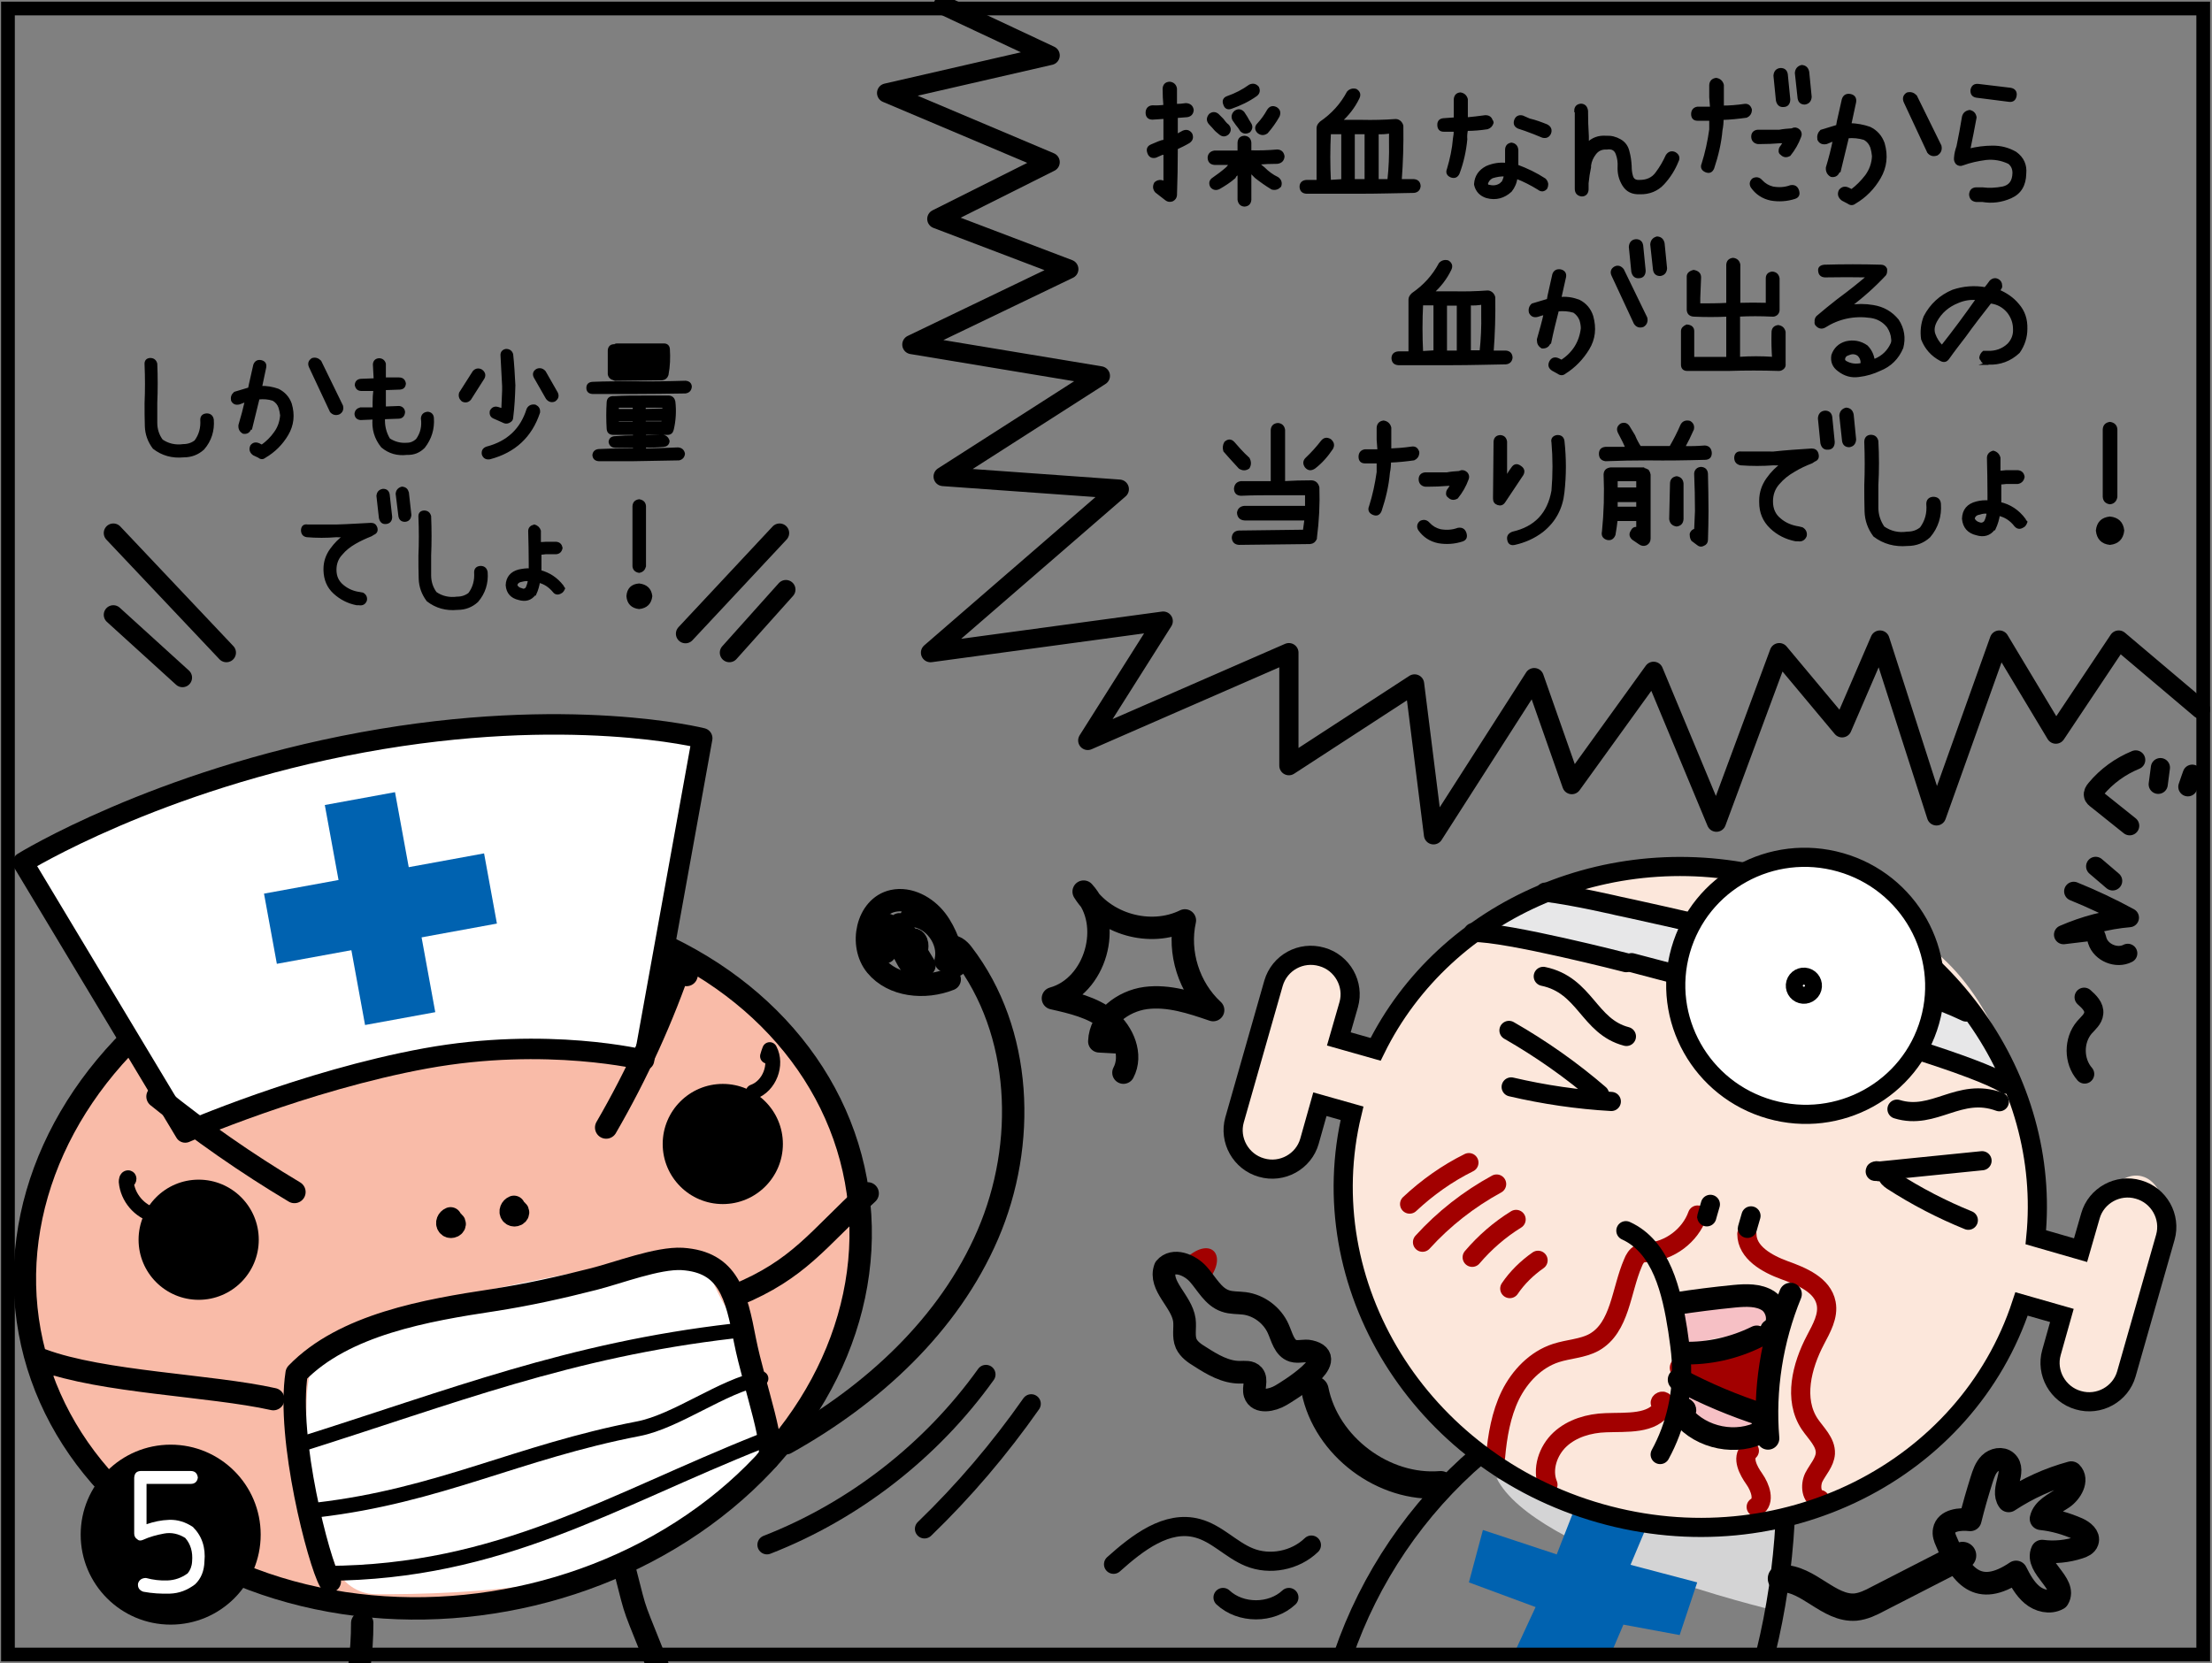 <?xml version="1.0" encoding="utf-8"?>
<!-- Generator: Adobe Illustrator 26.0.2, SVG Export Plug-In . SVG Version: 6.00 Build 0)  -->
<svg version="1.1" xmlns="http://www.w3.org/2000/svg" xmlns:xlink="http://www.w3.org/1999/xlink" x="0px" y="0px"
	 viewBox="0 0 806.1 606.2" style="enable-background:new 0 0 806.1 606.2;" xml:space="preserve">
<rect x="0" y="0" width="806.1" height="606.2" fill="#808080" stroke="none"/>
<style type="text/css">
	.st0{fill:#FCE7DB;}
	.st1{fill:none;stroke:#A20000;stroke-width:6.993;stroke-linecap:round;stroke-linejoin:round;stroke-miterlimit:10;}
	.st2{fill:#A20000;}
	.st3{fill:#D4D4D5;}
	.st4{fill:#0062B0;}
	.st5{fill:#F6C0C5;}
	.st6{stroke:#000000;stroke-width:1.033;stroke-miterlimit:10;}
	.st7{fill:#F9BBA8;}
	.st8{fill:#FFFFFF;}
	.st9{fill:none;stroke:#000000;stroke-width:8.153;stroke-linecap:round;stroke-linejoin:round;stroke-miterlimit:10;}
	.st10{fill:#FFFFFF;stroke:#000000;stroke-width:7.462;stroke-linecap:round;stroke-linejoin:round;stroke-miterlimit:10;}
	.st11{fill:none;stroke:#000000;stroke-width:5.42;stroke-linecap:round;stroke-linejoin:round;stroke-miterlimit:10;}
	.st12{fill:#E7E7E8;}
	.st13{fill:none;stroke:#000000;stroke-width:6.977;stroke-miterlimit:10;}
	.st14{fill:#FFFFFF;stroke:#000000;stroke-width:6.977;stroke-linecap:round;stroke-linejoin:round;stroke-miterlimit:10;}
	.st15{fill:none;stroke:#000000;stroke-width:6.977;stroke-linecap:round;stroke-linejoin:round;stroke-miterlimit:10;}
	.st16{fill:#FFFFFF;stroke:#000000;stroke-width:6.977;stroke-miterlimit:10;}
	.st17{fill:none;stroke:#000000;stroke-width:7;stroke-linecap:round;stroke-linejoin:round;stroke-miterlimit:10;}
	.st18{fill:none;stroke:#000000;stroke-width:9.967;stroke-linecap:round;stroke-linejoin:round;stroke-miterlimit:10;}
	.st19{fill:none;stroke:#000000;stroke-width:8.249;stroke-linecap:round;stroke-linejoin:round;stroke-miterlimit:10;}
	.st20{fill:none;stroke:#000000;stroke-width:5;stroke-miterlimit:10;}
</style>
<g id="コミック下地">
</g>
<g id="レイヤー_4">
</g>
<g id="コミック線">
	<path class="st0" d="M488.3,376.4c0,0,9.8-25.5-5.8-29.9c-15.6-4.4-20,20-21.7,26c-1.7,5.9-11.2,39.2-11.2,39.2s4.8,10.4,11.7,13.6
		s17.1-5.4,22.5-24.4l7.7,4.8c0,0-17.9,113.2,88.6,144.8c106.5,31.6,150.1-57.6,157.9-75.9l15.9,3.3c0,0-11.7,27.5,3.9,32
		c15.6,4.4,15.9-5.8,21.9-22.1s10.3-40.8,10.3-40.8s-0.4-16.8-10.3-18.4c-9.9-1.5-18.6,15.3-22,27.2l-14.9-6.8
		c0,0,0.5-88.5-52.7-111.4c-53.2-22.9-80.6-26.8-93.1-23.9c-12.5,2.9-64.5,21.5-73.7,35.6s-21.8,31.1-21.8,31.1L488.3,376.4z"/>
	<path class="st1" d="M564.1,541.2c-2.3-5.6,0-12.4,4.4-16.5s10.6-5.9,16.7-6.1c7.6-0.3,17,0.7,20.9-5.8c0.4-0.6,0.6-1.4,0.1-1.9
		c-0.5-0.5-1.6,0.4-1,0.7"/>
	<path class="st1" d="M618.6,442.9c-2.7,7.5-10.1,13.1-18.1,13.6c-0.9,0.1-1.9,0.1-2.8,0.5c-1.3,0.6-2.1,2-2.6,3.3
		c-4.4,10.1-4.6,23.6-14.2,29c-4.2,2.3-9.3,2.4-13.9,3.9c-7.4,2.4-13.2,8.5-16.6,15.4c-3.4,7-4.7,14.8-5.4,22.5"/>
	<path class="st1" d="M636.6,449.8c0,6.8,7.4,10.9,13.7,13.2c6.4,2.3,13.9,5.4,15.2,12.1c0.9,4.6-1.7,9.1-3.9,13.3
		c-5,9.5-8.1,21.7-2.1,30.7c2.3,3.4,5.9,6.6,5.7,10.7c-0.2,3.2-2.7,5.8-4.2,8.7c-1.4,2.9-1,7.5,2.2,8.1"/>
	<path class="st1" d="M637.5,528.8c-2.8,2.6-0.4,7.2,1.8,10.3s4,8.2,0.7,10.2"/>
	<path class="st2" d="M440.7,466.2c6.9-9.2,0-16-9.2-6.9L440.7,466.2z"/>
	<path class="st3" d="M649.6,564l-3.4,22.9c0,0-87.1-20.6-100.8-48.1c0,0,51.5,13.7,64.2,16c12.6,2.3,29.8,0,29.8,0
		S653,552.5,649.6,564z"/>
	<polygon class="st4" points="587.8,601.1 591.6,592.2 612.1,596 618.5,576.8 594.2,570.4 599.5,557.8 574.3,548.7 567.3,566.6 
		540.4,557.7 535.3,576.8 559.6,585.8 551.9,602.4 	"/>
	<path class="st5" d="M632.4,522.7c-9.8,3.3-23.8-2.3-21.1-37.8c0,0,0.3-11.5,20.8-12.3c20.4-0.8,12.9,13.5-2,14.6
		c-14.9,1.1-22.9,8-10.3,17.2C632.4,513.5,653,515.8,632.4,522.7z"/>
	<path class="st2" d="M647.3,498.7c0,0-1.1,21.8-22.9,12.6s-20.6-18.3,0-20.6C645,488.3,648.4,488.3,647.3,498.7z"/>
	<g>
		<path class="st6" d="M432.6,42.2c-1.3,0.1-2.6,0.2-3.9,0.3v7c0.8-0.5,1.6-0.9,2.5-1.4c1.2-0.5,2.1-0.2,2.8,0.8
			c0.5,1.2,0.2,2.1-0.8,2.8c-1.5,0.9-3,1.6-4.5,2.3v0.2c0,5.7-0.1,11.4-0.3,17c-0.1,0.8-0.5,1.3-1.2,1.7c-0.8,0.3-1.6,0.2-2.2-0.3
			l-3.6-2.8c-0.8-0.9-0.9-1.9-0.3-3c0.9-0.8,2-0.9,3.1-0.3c0,0.2,0.1,0.3,0.3,0.3V55.6c-0.3,0.3-0.6,0.4-0.9,0.3l-2.5,1.1
			c-1.3,0.3-2.1-0.2-2.5-1.4c-0.4-1.2-0.1-2,1.1-2.5l2.6-1.1c0.7-0.3,1.4-0.5,2.2-0.6v-8.6c-1.5,0.1-3,0.2-4.5,0.3c-1.3,0-2-0.7-2-2
			c0-1.3,0.7-2.1,2-2.2c1.5,0.1,3,0,4.5-0.2c-0.2-2.1-0.3-4.3-0.3-6.4c0.1-1.2,0.7-1.9,2-2c1.2,0.1,2,0.8,2.2,2v6.1
			c1.3,0,2.5-0.1,3.8-0.3c1.3,0.1,2.1,0.7,2.3,2C434.4,41.3,433.8,42,432.6,42.2z M442.3,46.4L441,45c-0.9-1-0.9-2,0-3.1
			c0.9-0.7,1.8-0.7,2.7,0l1.7,1.7c0.6,0.8,1.2,1.6,2,2.2c0.8,0.9,0.8,1.9,0,2.8c-0.9,0.8-1.9,0.8-2.8,0
			C443.8,48,443,47.3,442.3,46.4z M467.6,57c-0.1,1.3-0.8,2-2.1,2.2c-2.4,0-4.8,0.1-7.2,0.3c0.7,0.7,1.5,1.3,2.2,1.9
			c1.5,1.5,3.1,2.7,5,3.6c1,0.7,1.3,1.7,0.9,2.8c-0.8,0.8-1.7,1.1-2.8,0.8c-2-1.2-4-2.6-5.9-4.1c-0.7-0.7-1.5-1.5-2.2-2.2v10.5
			c-0.1,1.2-0.7,1.9-2,2c-1.2-0.1-1.8-0.8-2-2v-9.9c-0.5,0.3-0.9,0.7-1.4,1.1l-0.3,0.6c-1.7,1.5-3.6,2.7-5.5,3.8
			c-1.1,0.6-2.1,0.4-2.8-0.5c-0.6-1.2-0.3-2.1,0.8-2.8c1.6-1.1,3.2-2.3,4.7-3.6c0.2-0.2,0.4-0.4,0.6-0.6c0.3-0.5,0.6-0.9,1.1-1.3
			h-6.1c-1.2-0.1-1.9-0.7-2-2c0-1.2,0.7-2,2-2.2h8.9V52c0.1-1.3,0.7-1.9,2-2c1.2,0.1,1.9,0.8,2,2v3.3c3.4,0.1,6.7,0,10-0.3
			C466.8,55.1,467.4,55.8,467.6,57z M448.8,39.1c-1.2,0.5-2.1,0.2-2.5-1.1c-0.5-1.2-0.1-2.1,1.1-2.5c2.9-1,5.6-2.4,8.1-4.2
			c1.1-0.5,2-0.3,2.8,0.6c0.5,1.1,0.3,2-0.6,2.7C454.9,36.6,451.9,38,448.8,39.1z M453,41.1l1.1,1.7c0.4,0.8,0.9,1.5,1.3,2.2
			c0.7,1,0.6,1.9-0.2,2.8c-1.1,0.6-2,0.5-2.8-0.3c-0.5-0.8-1-1.5-1.6-2.2l-1.2-1.7c-0.5-1-0.3-2,0.6-2.8
			C451.2,40.1,452.1,40.2,453,41.1z M458.6,48.1c-0.9-0.9-0.9-1.9,0-2.8c1.4-1.5,2.6-3.2,3.6-5c0.7-1.1,1.6-1.4,2.8-0.8
			c1.1,0.7,1.3,1.6,0.8,2.8c-1.2,2.1-2.6,4.1-4.2,5.9C460.6,48.9,459.6,48.9,458.6,48.1z"/>
		<path class="st6" d="M515.2,65.8c1.2,0.1,1.9,0.7,2,2c-0.1,1.2-0.8,1.9-2,2c-6.5,0.1-12.9,0.3-19.4,0.3h-19.7
			c-1.3-0.1-1.9-0.7-2-2c0-1.2,0.7-1.9,2-2h4.2V46.7c0-0.6,0.3-1.2,0.8-1.7c0.1-0.1,0.2-0.2,0.3-0.3c4.2-2.9,7.5-6.5,9.9-11
			c0.7-0.8,1.7-1.1,2.8-0.8c1.1,0.7,1.4,1.6,0.8,2.8c-1.6,3.3-3.8,6.1-6.5,8.5h7.8c4.1,0.1,8.3,0,12.4-0.3c0.6,0,1,0.2,1.5,0.6
			c0.4,0.4,0.7,0.9,0.8,1.4c0.1,6.7-0.1,13.3-0.6,19.9H515.2z M484.5,48.4c-0.3,5.9-0.3,11.8,0,17.7c1.6-0.1,3.2-0.2,4.8-0.3V48.4
			H484.5z M495.8,65.8h2V48.4h-1.5h-3.1v17.4H495.8z M506.7,52.1v-4c-1.6,0.3-3.2,0.4-4.8,0.3v17.4h4.2
			C506.6,61.3,506.8,56.7,506.7,52.1z"/>
		<path class="st6" d="M542,46.6c-2.6,0.4-5.1,0.6-7.6,0.6v0.3c-0.2,1.1-0.3,2.2-0.2,3.3c-0.4,4.2-1.3,8.3-2.8,12.3
			c-0.5,1.1-1.3,1.5-2.5,1.1c-1.2-0.5-1.6-1.3-1.1-2.5c1.1-3.7,1.9-7.4,2.2-11.2c0.2-1,0.3-2,0.3-3h-4.2c-1.2,0-1.8-0.7-1.8-2
			c0-1.2,0.6-1.8,1.8-1.9l4.2-0.3v-3v-4.1c0.1-1.2,0.7-1.9,1.9-2c1.2,0.2,1.9,0.9,2.2,2V40v3.3c2.3-0.2,4.6-0.5,6.9-0.8
			c1.2,0,1.9,0.5,2.2,1.6c0.2,0.1,0.3,0.3,0.3,0.6C543.5,45.7,542.9,46.3,542,46.6z M562.9,65.5c0.4,0.4,0.7,0.9,0.8,1.6
			c0,0.5-0.1,1-0.3,1.4c-0.8,0.9-1.7,1-2.7,0.2c-2.6-1.6-5.3-3-8.2-4.1c-0.2,1.9-0.9,3.5-2,4.9c-2.5,2.3-5.4,3.1-8.7,2.2
			c-2.2-0.7-3.6-2.2-4.1-4.4V67c0.2-2.7,1.6-4.7,4.1-6c2.3-1,4.7-1.4,7.2-1.1v-1.4v-1.9v-1.9c0-1.3,0.6-2,1.8-2.2
			c1.3,0.2,1.9,1,2,2.2v1.9v1.9v2C556.3,61.8,559.7,63.4,562.9,65.5z M547.5,66.8c0.6-0.9,0.9-1.9,1.1-3c-1.7-0.1-3.3,0.2-4.9,0.7
			c-1.1,0.6-1.7,1.4-2,2.5c0.1,0.6,0.5,0.9,1.1,0.9c1.6,0.4,3.1,0.1,4.4-0.9C547.2,66.8,547.3,66.7,547.5,66.8z M563.6,45.8
			c1.2,0.6,1.6,1.6,1.1,2.8c-0.5,1-1.3,1.4-2.5,1.1c-2.1-0.9-4.2-1.7-6.4-2.5l-2.4-0.8c-1.1-0.5-1.5-1.3-1.1-2.5
			c0.4-1.1,1.2-1.6,2.5-1.3l2.5,1.1C559.5,44.2,561.6,45,563.6,45.8z"/>
		<path class="st6" d="M574.2,40.4c0-1.3,0.7-2,2-2.1c1.2,0.1,1.8,0.8,2,2.1c0,3.1,0.1,6.2,0.3,9.3v2.8c1.9-1.9,4.1-2.7,6.8-2.5
			c1.8-0.1,3.4,0.3,5,1.2s2.6,2.3,3,4.1c0.5,1.8,0.7,3.5,0.8,5.2c0,1.2,0.1,2.5,0.5,3.8c0.4,1.3,1.3,1.9,2.9,1.8
			c2.7,0,4.8-0.9,6.3-3c1.5-2,2.7-4.1,3.7-6.3c0.7-1.1,1.7-1.4,2.8-0.9c1.2,0.7,1.5,1.7,0.9,2.8c-1.2,3-2.9,5.7-5.1,8.1
			s-5.1,3.6-8.5,3.5c-2.7,0.1-4.6-0.8-5.9-2.9c-1.3-2.1-1.8-4.3-1.7-6.6c0.1-1.6-0.1-3.2-0.7-4.8c-0.6-1.6-1.8-2.3-3.8-2
			c-1.8-0.1-3.2,0.5-4.3,1.9c-1,1.3-1.7,2.8-1.9,4.4v0.6c-0.4,1.9-0.7,3.8-0.9,5.9v2v0.3c-0.1,1.3-0.8,2-2,2c-1.3-0.2-2-0.9-2-2.3
			v-2.2v-7.1V50V40.4z"/>
		<path class="st6" d="M635.6,38.4c1.2-0.2,1.9,0.3,2.3,1.5v0.5c-0.1,0.9-0.6,1.6-1.5,2c-2.9,0.4-5.7,0.7-8.6,0.8h-0.2
			c0,1.4-0.1,2.8-0.4,4.2c-0.4,4.7-1.5,9.3-3,13.8c-0.5,1.2-1.3,1.6-2.5,1.1c-1.2-0.5-1.6-1.4-1.1-2.5c1.3-4.1,2.2-8.3,2.8-12.6
			v-3.7h-4.8c-1.2,0-1.8-0.7-1.8-1.9s0.6-2,1.8-2.2h5.1c-0.1-1.3-0.2-2.6-0.3-4v-4.4c0.1-1.2,0.7-1.9,2-2.1c1.2,0.2,2,0.9,2.3,2.1
			v4.4V39C630.2,39,632.9,38.8,635.6,38.4z M652.6,68c1.3-0.2,2.1,0.3,2.5,1.5c0.4,1.3,0.1,2.1-1.1,2.5c-2.8,0.9-5.7,1.1-8.6,0.6
			c-2.9-0.6-5.2-2.1-6.9-4.5c-0.6-1-0.4-2,0.5-2.7c1.1-0.5,2-0.3,2.8,0.6c1.2,1.3,2.6,2.1,4.2,2.5C648.2,68.9,650.4,68.8,652.6,68z
			 M655.6,47.7c0.5,0.6,0.6,1.3,0.3,2c-0.9,2.5-2.2,4.7-3.8,6.7c-1.1,0.6-2,0.5-2.8-0.3c-0.5-0.3-0.7-0.7-0.6-1.3
			c0-0.5,0.2-0.9,0.6-1.4c0.4-0.5,0.7-1.1,1.1-1.7h-1.7c-2.4,0.2-4.8,0.3-7.2,0.3h-0.9c-1.2-0.2-1.9-1-1.9-2.2c0-1.2,0.7-1.9,1.9-2
			h0.9h7c1.5-0.3,3-0.4,4.5-0.5l0.8-0.3C654.5,46.9,655.1,47.2,655.6,47.7z M646.8,27.6c0.1-1.4,0.8-2.2,2.1-2.3
			c1.2,0,1.9,0.6,2.1,1.8l0.9,9.1c0,1.5-0.7,2.3-2,2.3c-1.2,0.1-1.9-0.6-2.2-1.9L646.8,27.6z M654.6,26.6c0.1-1.3,0.8-2.1,2-2.4
			c1.2,0.1,1.9,0.7,2.2,2l0.9,9.1c-0.1,1.4-0.8,2.1-2,2.3c-1.2,0-1.9-0.6-2.1-1.8L654.6,26.6z"/>
		<path class="st6" d="M681.3,46.7c2.5,1.2,4.1,3.1,5,5.6c1.3,4.5,0.8,8.6-1.4,12.4c-2.2,3.8-5.2,6.9-9,9.1c-0.7,0.6-1.5,0.6-2.3,0
			l-2.1-1.1c-1.2-0.9-1.5-2-0.9-3.2c0.8-1,1.8-1.2,3-0.6c0.4,0.2,0.8,0.4,1.2,0.6c2-1.5,3.8-3.3,5.4-5.4c1.5-2.1,2.4-4.5,2.5-7.2
			c-0.1-1.1-0.3-2.2-0.6-3.2c-0.5-1.4-1.4-2.5-2.7-3.2c-2-0.6-4.1-0.8-6.1-0.6c-1,4.1-2,8.3-3,12.4h-0.3c-0.4,1.3-1.3,1.9-2.6,1.7
			c-1.1-0.6-1.6-1.6-1.5-2.9c1-3.3,1.9-6.8,2.6-10.3c-1,0.4-1.9,0.8-2.9,1.2c-1.3,0.3-2.3-0.1-2.8-1.2c-0.2-1.2,0.1-2.2,0.9-3
			c2-0.6,3.9-1.2,5.9-1.8c0.1-0.5,0.2-1.1,0.3-1.7l1.8-8c0.4-1.3,1.3-1.8,2.7-1.5c1.2,0.3,1.7,1.1,1.5,2.4l-1.7,7.9v0.3
			C676.7,45.5,679,45.9,681.3,46.7z M707,53.2c0.3,1.3-0.1,2.3-1.2,3c-1.2,0.4-2.2,0.2-3-0.8l-8.5-18.2c-0.6-1.3-0.3-2.3,0.8-3
			c1.2-0.3,2.1,0,3,0.9L707,53.2z"/>
		<path class="st6" d="M715.5,42.6c0.3-1.2,1.1-1.8,2.3-2c1.2,0.3,1.8,1,2,2.2c-0.7,3.9-1.5,7.8-2.3,11.7v0.2
			c2.8-0.7,5.7-1.1,8.7-1.1c3,0,5.7,0.7,8.3,2.2c2.6,1.9,3.7,4.4,3.4,7.5c-0.1,4.2-1.8,7-5.2,8.5c-3.4,1.5-6.8,1.9-10.3,1.3h-2.3
			c-1.3-0.2-1.9-0.9-2-2.2c0.1-1.3,0.7-2,2-2.1h2.3c2.4,0.3,4.9,0.2,7.5-0.3c2.6-0.6,3.9-2.3,4-5.4c0-1.6-0.5-2.8-1.7-3.8
			c-2.7-1.3-5.5-1.8-8.5-1.5c-3,0.4-5.8,1-8.5,2c-0.7,0.3-1.4,0.2-2-0.3c-0.5-0.6-0.7-1.2-0.6-2c0.1-1.4,0.4-2.7,0.9-4.1
			C714.2,50,714.9,46.3,715.5,42.6z M718.6,32.8c0.3-1.3,1-1.8,2.3-1.7l11.7,1.4c1.3,0.2,2,1,1.8,2.3c-0.2,1.4-1,2-2.3,1.8
			l-11.8-1.5C719.1,34.9,718.5,34.2,718.6,32.8z"/>
		<path class="st6" d="M548.7,128.3c1.2,0.1,1.9,0.7,2,2c-0.1,1.2-0.8,1.9-2,2c-6.5,0.1-12.9,0.3-19.4,0.3h-19.7
			c-1.3-0.1-1.9-0.7-2-2c0-1.2,0.7-1.9,2-2h4.2v-19.4c0-0.6,0.3-1.2,0.8-1.7c0.1-0.1,0.2-0.2,0.3-0.3c4.2-2.9,7.5-6.5,9.9-11
			c0.7-0.8,1.7-1.1,2.8-0.8c1.1,0.7,1.4,1.6,0.8,2.8c-1.6,3.3-3.8,6.1-6.5,8.5h7.8c4.1,0.1,8.3,0,12.4-0.3c0.6,0,1,0.2,1.5,0.6
			c0.4,0.4,0.7,0.9,0.8,1.4c0.1,6.7-0.1,13.3-0.6,19.9H548.7z M518.1,110.8c-0.3,5.9-0.3,11.8,0,17.7c1.6-0.1,3.2-0.2,4.8-0.3v-17.4
			H518.1z M529.4,128.3h2v-17.4h-1.5h-3.1v17.4H529.4z M540.3,114.5v-4c-1.6,0.3-3.2,0.4-4.8,0.3v17.4h4.2
			C540.2,123.7,540.4,119.1,540.3,114.5z"/>
		<path class="st6" d="M575.3,109.7c2.4,1.2,4,3.1,4.8,5.6c1.2,4.3,0.8,8.2-1.4,11.8c-2.2,3.6-5,6.5-8.5,8.7c-0.7,0.6-1.5,0.6-2.3,0
			l-2-1.1c-1.1-0.7-1.4-1.6-0.8-2.8c0.6-1.1,1.6-1.4,2.8-0.8c0.4,0.2,0.8,0.4,1.2,0.6c4.4-2.9,6.9-6.9,7.5-12c0-1-0.2-2.1-0.5-3.1
			c-0.5-1.3-1.4-2.4-2.5-3.1c-2-0.6-4-0.7-6-0.5c-1,3.9-2,7.9-2.8,11.8h-0.2c-0.4,1.2-1.3,1.8-2.6,1.7c-1-0.6-1.4-1.4-1.4-2.5v-0.3
			c0.9-3.2,1.8-6.3,2.5-9.5c-1,0.2-1.9,0.5-2.8,0.8c-1.2,0.3-2,0-2.6-1.1c-0.3-1.1,0-2.1,0.8-2.8c1.9-0.6,3.8-1.1,5.7-1.7
			c0.1-0.6,0.2-1.1,0.3-1.7l1.7-7.6c0.4-1.2,1.3-1.6,2.5-1.4c1.2,0.3,1.7,1.1,1.5,2.2l-1.7,7.6v0.3
			C570.8,108.5,573.1,108.9,575.3,109.7z M591.3,98.4l8.5,17.5c0.3,1.2-0.1,2.2-1.1,2.8c-1.2,0.4-2.1,0.1-2.8-0.9l-8.1-17.4
			c-0.6-1.2-0.3-2.2,0.8-2.8C589.6,97.1,590.5,97.4,591.3,98.4z M594.1,90c0.1-1.4,0.8-2.2,2.1-2.3c1.2,0,1.9,0.6,2.1,1.8l0.9,9.1
			c0,1.5-0.7,2.3-2,2.3c-1.2,0.1-1.9-0.6-2.2-1.9L594.1,90z M601.9,89.1c0.1-1.3,0.8-2.1,2-2.4c1.2,0.1,1.9,0.7,2.2,2l0.9,9.1
			c-0.1,1.4-0.8,2.1-2,2.3c-1.2,0-1.9-0.6-2.1-1.8L601.9,89.1z"/>
		<path class="st6" d="M650.2,121v11.6c0.1,0.7-0.1,1.2-0.6,1.6c-0.4,0.3-0.8,0.5-1.3,0.5c-6.2-0.2-12.3-0.2-18.5,0h-14.9
			c-1.2,0-1.8-0.6-1.8-1.8v-4.5v-7.7c0-0.8,0.5-1.4,1.6-1.9c1.5,0.1,2.2,0.8,2.2,1.9v7.7v2.2h12.7v-15.7c-4.2,0.2-8.3,0.2-12.4,0
			c-1.2-0.1-1.9-0.7-2-1.9v-4.4v-7.5c-0.1-1.1,0.5-1.8,2-2.2c1.5,0.3,2.2,1,2.2,2.2l-0.3,7.5v2.5c3.5,0,7,0,10.5-0.2V96.5
			c0.1-1.2,0.7-1.8,1.9-2c1.2,0.1,2,0.8,2.2,2v14.4c3.4-0.1,6.8-0.1,10.3,0v-9.4c0-1.2,0.6-1.8,1.8-2c1.3,0.1,2,0.8,2.2,2V113
			c0,0.5-0.2,1-0.6,1.4c-0.5,0.4-1,0.6-1.7,0.5c-4.1-0.2-8.1-0.2-12.1,0v15.7c4.2-0.3,8.4-0.3,12.7,0c-0.2-3.1-0.3-6.2-0.2-9.4
			c0-1.3,0.6-2,1.9-2.2C649.2,119.2,649.9,119.8,650.2,121z"/>
		<path class="st6" d="M664.9,97c6.9-0.2,13.7-0.2,20.6,0c0.8,0,1.4,0.4,1.7,1.1v0.8c0,0.4-0.1,0.8-0.3,1.1
			c-4,4.3-8.4,8.2-13.1,11.7c2.9-0.5,5.9-0.5,8.8,0c3.7,0.6,6.6,2.3,8.9,5.1c2,3.1,2.5,6.4,1.6,9.9c-1.6,3.8-4.3,6.5-8.1,8
			c-2.3,1.1-4.9,1.9-7.6,2.2c-2.7,0.4-5.1-0.3-7.3-2c-1.8-1.3-2.6-3.1-2.2-5.4c0.8-2.3,2.4-3.9,4.9-4.6c2.6-0.6,5.1-0.2,7.4,1.4
			c1.4,1.4,2.2,3.1,2.5,5.1c0.2-0.1,0.5-0.1,0.8-0.2c2.8-1.2,4.8-3.2,6-5.9c0.2-0.5,0.3-1.1,0.2-1.7c-0.1-1.7-0.7-3.2-1.6-4.6
			c-1.6-2-3.7-3.2-6.2-3.6c-6.2-0.9-11.9,0.3-17.1,3.6c-1,0.5-1.9,0.3-2.7-0.6c-0.3-0.3-0.4-0.6-0.3-1.1c-0.1-0.6,0.1-1.2,0.5-1.7
			c2.5-2.1,5-4.2,7.6-6.2c3.8-2.8,7.5-5.7,11.1-8.8c-5.4-0.1-10.7-0.1-16,0c-1.2-0.1-1.8-0.7-1.9-1.8
			C662.9,97.7,663.6,97.1,664.9,97z M672.5,132c1.9,1.1,3.9,1.3,6,0.8c0.2-1.3-0.2-2.5-1.2-3.5c-1.1-0.8-2.4-0.9-3.7-0.3
			c-0.8,0.2-1.4,0.7-1.6,1.3C671.7,131.1,671.9,131.6,672.5,132z"/>
		<path class="st6" d="M725.5,102.6c0.9-0.8,1.8-0.9,2.7-0.3c0.6,0.4,0.9,1,0.9,1.7c0.1,0.5,0,0.9-0.3,1.1c-0.1,0.4-0.4,0.7-0.6,0.9
			c2.8,1.2,5.2,2.8,7.1,5.1c2.2,2.5,3.1,5.4,3,8.8c0,3-0.9,5.8-2.7,8.4c-3.1,2.9-6.8,4.3-11.1,4.1l-0.3,0.1h0.4
			c-1.2,0.1-2-0.4-2.5-1.6c-0.2-0.1-0.3-0.3-0.3-0.5c0.1-0.8,0.5-1.5,1.1-2h1.5c2.9,0.1,5.5-0.8,7.6-2.8c1.5-1.6,2.2-3.5,2.1-5.6
			c0-2.3-0.7-4.3-2.1-6.2c-1.7-2.1-3.9-3.4-6.7-3.7c-3.2,4.1-6.4,8.2-9.4,12.4c-2,2.6-4.1,5.3-6,8c-0.7,1-1.5,1.2-2.6,0.6
			c-3.2-1.7-5.4-4.2-6.7-7.5c-0.4-2.8-0.1-5.5,0.9-8.1c2.3-4.4,5.7-7.5,10.2-9.4c3.9-1.3,7.8-1.6,11.8-0.9
			C724.3,104.2,724.9,103.5,725.5,102.6z M704.8,121.9c0.6,1.7,1.6,3.2,2.9,4.5c4.5-5.7,8.8-11.5,13-17.5c-2.6-0.3-5,0.1-7.3,1.1
			c-3.5,1.4-6.2,3.7-8,7c-0.6,1.1-0.9,2.2-0.9,3.2C704.5,120.8,704.6,121.4,704.8,121.9z"/>
		<path class="st6" d="M451.8,170.4c-1.1-1.2-2.1-2.3-3.2-3.5l-2.3-2.6c-0.3-1-0.2-2,0.3-2.9c1-0.9,1.9-0.9,2.8,0l2.3,2.6
			c1,1.1,2.1,2.2,3.2,3.2c0.6,1.1,0.6,2.2,0,3.2C453.9,171.1,452.9,171.1,451.8,170.4z M478,175.6c1.3,0.1,2,0.9,2.3,2.1
			c0.2,6.1-0.1,12.2-0.9,18.3v0.3c-0.4,0.9-1,1.4-2,1.5l-25.9,0.3c-1.3-0.1-2-0.8-2.1-2.1c0.1-1.3,0.8-2,2.1-2.1l23.8-0.3
			c0.2-1.5,0.4-2.9,0.6-4.4h-0.3H465h-11.4c-1.5-0.1-2.2-0.9-2.3-2.3c0.2-1.3,1-1.9,2.3-2H465h10.8h0.3v-2.3V180h-10.5
			c-4.5,0-9,0-13.4,0.2c-1.3-0.1-1.9-0.7-2-2c0.1-1.3,0.7-2.1,2-2.3h11.4v-0.3v-18.9c0.1-1.2,0.8-1.9,2.1-2c1.2,0.1,1.9,0.8,2.1,2
			v18.9v0.3C471.1,175.7,474.6,175.6,478,175.6z M484.7,160.5c1,0.9,1.2,1.8,0.6,2.9c-1.8,2.7-3.9,5.1-6.4,7c-1.1,0.7-2,0.7-2.9-0.3
			c-0.8-1.1-0.7-2.1,0.3-3c2-1.9,3.8-3.9,5.5-6.1C482.6,160,483.5,159.8,484.7,160.5z"/>
		<path class="st6" d="M514.4,163.3c1.2-0.2,1.9,0.3,2.3,1.5v0.5c-0.1,0.9-0.6,1.6-1.5,2c-2.9,0.4-5.7,0.7-8.6,0.8h-0.2
			c0,1.4-0.1,2.8-0.4,4.2c-0.4,4.7-1.5,9.3-3,13.8c-0.5,1.2-1.3,1.6-2.5,1.1c-1.2-0.5-1.6-1.4-1.1-2.5c1.3-4.1,2.2-8.3,2.8-12.6
			v-3.7h-4.8c-1.2,0-1.8-0.7-1.8-1.9s0.6-2,1.8-2.2h5.1c-0.1-1.3-0.2-2.6-0.3-4v-4.4c0.1-1.2,0.7-1.9,2-2.1c1.2,0.2,2,0.9,2.3,2.1
			v4.4v3.7C509,163.9,511.7,163.7,514.4,163.3z M531.4,192.9c1.3-0.2,2.1,0.3,2.5,1.5c0.4,1.3,0.1,2.1-1.1,2.5
			c-2.8,0.9-5.7,1.1-8.6,0.6c-2.9-0.6-5.2-2.1-6.9-4.5c-0.6-1-0.4-2,0.5-2.7c1.1-0.5,2-0.3,2.8,0.6c1.2,1.3,2.6,2.1,4.2,2.5
			C527,193.8,529.2,193.7,531.4,192.9z M534.4,172.6c0.5,0.6,0.6,1.3,0.3,2c-0.9,2.5-2.2,4.7-3.8,6.7c-1.1,0.6-2,0.5-2.8-0.3
			c-0.5-0.3-0.7-0.7-0.6-1.3c0-0.5,0.2-0.9,0.6-1.4c0.4-0.5,0.7-1.1,1.1-1.7h-1.7c-2.4,0.2-4.8,0.3-7.2,0.3h-0.9
			c-1.2-0.2-1.9-1-1.9-2.2c0-1.2,0.7-1.9,1.9-2h0.9h7c1.5-0.3,3-0.4,4.5-0.5l0.8-0.3C533.3,171.8,533.9,172.1,534.4,172.6z"/>
		<path class="st6" d="M544.8,161c0.1-1.2,0.7-1.8,1.9-1.9c1.2,0.1,1.8,0.7,2,1.9v13.8c0.7-1.4,1.5-2.8,2.5-4.1
			c0.7-1.1,1.6-1.3,2.7-0.5c1.1,0.7,1.4,1.6,0.8,2.7l-6.6,9.9c-0.6,0.9-1.3,1.1-2.2,0.8c-0.9-0.3-1.3-0.9-1.3-1.9L544.8,161z
			 M567.4,159.1c1.3-0.1,2,0.5,2.2,1.6c0.7,6.3,0.7,12.5,0,18.7c-0.6,5.8-3.1,10.5-7.6,14.1c-3,2.3-6.4,3.8-10,4.6
			c-1.2,0.3-2-0.1-2.2-1.3c-0.3-1.2,0.2-2,1.5-2.5c8.3-1.9,13.1-7,14.6-15.4c0.5-5.9,0.5-11.8,0-17.7
			C565.6,160.1,566.2,159.3,567.4,159.1z"/>
		<path class="st6" d="M621.3,162.9c1.3,0.1,1.9,0.9,2,2.2c0,1.3-0.6,2-2,2c-6.9,0.2-13.8,0.3-20.6,0.2c-5.2,0-10.5,0.1-15.6,0.3
			c-1.3-0.2-1.9-0.9-1.9-2.2c0-1.2,0.6-1.9,1.9-2h7.8c-0.3-0.8-0.7-1.6-1.1-2.5l-1.7-3.3c-0.6-1.2-0.3-2.1,0.8-2.8
			c1.1-0.4,1.9-0.1,2.5,0.8l2,3.3c0.6,1.5,1.3,2.8,2.2,4.2h2.8h8.4c1.5-2.6,2.9-5.3,4.1-8.1c0.6-1.1,1.6-1.4,2.8-1.1
			c1,0.6,1.3,1.4,1.1,2.5c-1,2.3-2.1,4.5-3.3,6.7C616.1,163.2,618.7,163.1,621.3,162.9z M598.7,171c0.6,0.1,1.2,0.3,1.7,0.6
			c0.3,0.4,0.5,0.9,0.6,1.4v23.3c0,0.9-0.4,1.6-1.2,2c-0.8,0.3-1.5,0.2-2.2-0.3l-2.5-1.7c-0.9-0.9-1-1.7-0.3-2.7
			c0.4-0.9,1.1-1.2,2-0.9v-3.3H589c-0.2,1.9-0.5,3.7-0.8,5.5c-0.5,1.2-1.3,1.7-2.5,1.4c-1.2-0.4-1.7-1.2-1.4-2.5
			c0.7-6.9,0.9-13.9,0.6-20.9c0.1-1.2,0.7-1.8,2-2h0.3H598.7z M596.8,178.2v-3.3H589v3.3H596.8z M589,185.2h7.8v-2.7H589V185.2z
			 M611,174.1c1.2,0.2,1.9,0.9,2,2.2v12.9c-0.1,1.3-0.7,2-2,2.2c-1.3-0.2-2-0.9-2.2-2.2l0.3-12.9C609.1,175,609.8,174.3,611,174.1z
			 M619.9,170.7c1.2,0.1,1.9,0.7,2,2c0.1,4.5,0.2,9.1,0.2,13.7c0,3.5-0.1,7-0.2,10.4c0,0.8-0.4,1.4-1.2,1.7
			c-0.7,0.4-1.3,0.3-1.9-0.2l-2-1.5c-0.3-0.5-0.5-1-0.5-1.7c-0.1-0.4,0-0.7,0.3-1.1c0.3-0.5,0.8-0.7,1.3-0.8
			c0.1-2.3,0.2-4.6,0.3-6.9c0-4.6-0.1-9.1-0.3-13.7C618,171.5,618.7,170.8,619.9,170.7z"/>
		<path class="st6" d="M660.2,164c1,0,1.7,0.4,2,1.5c0.3,1.2,0,1.9-1.1,2.3l-0.9,0.6c-2.3,0.9-4.5,1.9-6.6,3.2
			c-2.1,1.2-4,2.7-5.6,4.6c-1.6,1.8-2.4,4-2.4,6.6c0,2.8,1,5,3,6.6c2,1.7,4.3,2.6,6.9,3l1.2,0.3c1,0.6,1.4,1.5,1.2,2.6
			c-0.5,1.2-1.4,1.7-2.6,1.5h-0.9c-3.5-0.7-6.5-2.2-9-4.6c-2.5-2.4-3.8-5.4-3.8-9.1v-0.6c0-2.9,0.9-5.5,2.5-7.8
			c1.6-2.3,3.6-4.3,5.9-5.9c-1.3,0.3-2.5,0.4-3.7,0.3c-4,0.3-8,0.3-12,0c-1.2-0.3-1.8-1-1.8-2.3c0.1-1.3,0.8-1.9,2.1-1.7H646h0.3
			C650.9,164.6,655.5,164.3,660.2,164z M663,152.5c0.1-1.4,0.8-2.2,2.1-2.3c1.2,0,1.9,0.6,2.1,1.8l0.9,9.1c0,1.5-0.7,2.3-2,2.3
			c-1.2,0.1-1.9-0.6-2.2-1.9L663,152.5z M670.8,151.5c0.1-1.3,0.8-2.1,2-2.4c1.2,0.1,1.9,0.7,2.2,2l0.9,9.1c-0.1,1.4-0.8,2.1-2,2.3
			c-1.2,0-1.9-0.6-2.1-1.8L670.8,151.5z"/>
		<path class="st6" d="M681.7,159c1.3,0,2,0.6,2.3,1.8c0.3,5.4,0.3,10.7,0,16.1c0,2.7,0,5.4,0,8.1s0.8,5.1,2.3,7.3
			c2.6,1.8,5.5,2.5,8.8,2c1.9,0,3.5-0.5,5-1.7c1.9-2.6,2.7-5.5,2.4-8.9c0-1.3,0.7-2,2-2.1c1.4,0,2.2,0.7,2.3,2.1
			c0.3,4.4-0.9,8.4-3.8,11.8c-2.2,2-4.8,3-7.9,3c-4.5,0.4-8.6-0.7-12-3.3c-2-2.7-3-5.6-3.1-8.8c-0.1-3.2-0.1-6.4-0.1-9.5
			c0.2-5.2,0.2-10.5,0-15.8C679.9,159.8,680.5,159.1,681.7,159z"/>
		<path class="st6" d="M737.7,189.4c0.1,0.3,0.3,0.6,0.6,0.9c-0.3,0.8-0.7,1.4-1.3,1.6c-1,0.6-1.8,0.4-2.5-0.4
			c-1.7-2.2-3.8-3.5-6.2-4c-0.2,1.6-0.7,3.4-1.6,5.3h-0.2c-1.5,2-3.6,2.6-6.2,1.8c-2.9-0.7-4.5-2.5-4.8-5.5c0.1-3.1,1.7-5,4.8-5.8
			c1.5-0.4,3-0.5,4.5-0.4V180c0-4.3-0.1-8.7-0.2-13.1c0-1.1,0.7-1.8,1.8-2.1c1.1,0.3,1.8,1,2.1,2.1v5.2c0.7,0,1.6-0.1,2.6-0.2h2.2h2
			c1.1,0.1,1.8,0.7,2,1.9c-0.2,1.2-0.9,1.9-2,2.1h-1.9h-2.3c-0.9,0.1-1.7,0.2-2.3,0.2v3.9v3.5C732.4,184.3,735.4,186.3,737.7,189.4z
			 M723.5,190.3c0.6-1.2,0.9-2.3,1-3.5c-1-0.2-2-0.1-3.2,0.3c-1.3,0.2-2,0.9-2.2,2c0.4,0.9,1.1,1.5,2.2,1.8
			C722.1,191.2,722.8,191,723.5,190.3z"/>
		<path class="st6" d="M768.9,188.8c2.8,0.3,4.4,1.8,4.7,4.6c-0.3,2.8-1.9,4.4-4.7,4.7c-2.8-0.3-4.3-1.9-4.6-4.7
			C764.6,190.6,766.1,189.1,768.9,188.8z M768.9,183.3c-1.3-0.2-2-0.9-2.1-2.2v-24.6c0.1-1.3,0.8-2,2.1-2.2c1.3,0.2,2.1,0.9,2.2,2.2
			v24.6C770.9,182.4,770.1,183.2,768.9,183.3z"/>
	</g>
	<g>
		<g>
			<path class="st6" d="M54.7,131c1.1,0,1.8,0.5,2.1,1.6c0.2,4.8,0.2,9.6,0,14.3c0,2.4,0,4.8,0,7.2s0.7,4.6,2.1,6.5
				c2.3,1.6,5,2.2,7.9,1.8c1.7,0,3.2-0.5,4.5-1.5c1.7-2.3,2.4-4.9,2.2-7.9c0-1.1,0.6-1.7,1.8-1.8c1.2,0,1.9,0.6,2.1,1.8
				c0.3,3.9-0.8,7.5-3.4,10.5c-2,1.8-4.3,2.7-7.1,2.7c-4.1,0.4-7.7-0.6-10.8-3c-1.8-2.4-2.7-5-2.8-7.8c-0.1-2.8-0.1-5.7-0.1-8.4
				c0.2-4.7,0.2-9.4,0-14.1C53.1,131.7,53.6,131.1,54.7,131z"/>
			<path class="st6" d="M101.3,142.2c2.2,1.1,3.7,2.8,4.5,5c1.2,4,0.8,7.7-1.2,11.1c-2,3.4-4.7,6.1-8.1,8.1c-0.7,0.6-1.4,0.6-2.1,0
				l-1.9-0.9c-1.1-0.8-1.3-1.8-0.8-2.9c0.7-0.9,1.6-1,2.7-0.5c0.3,0.2,0.7,0.4,1.1,0.5c1.8-1.3,3.5-2.9,4.8-4.8
				c1.4-1.9,2.1-4,2.3-6.4c-0.1-1-0.3-1.9-0.6-2.9c-0.4-1.2-1.2-2.2-2.4-2.9c-1.8-0.6-3.6-0.7-5.5-0.5c-0.9,3.7-1.8,7.4-2.7,11h-0.3
				c-0.4,1.2-1.2,1.7-2.4,1.5c-1-0.6-1.4-1.4-1.3-2.6c0.9-3,1.7-6,2.4-9.1c-0.9,0.3-1.7,0.7-2.6,1c-1.2,0.3-2,0-2.5-1
				c-0.2-1.1,0.1-1.9,0.9-2.6c1.8-0.5,3.5-1.1,5.3-1.6c0.1-0.5,0.2-1,0.3-1.5l1.6-7.1c0.4-1.1,1.2-1.6,2.4-1.3
				c1.1,0.3,1.5,1,1.3,2.1L95,141v0.2C97.2,141.1,99.3,141.5,101.3,142.2z M124.5,148c0.3,1.2-0.1,2.1-1.1,2.6
				c-1.1,0.4-2,0.1-2.7-0.7l-7.6-16.2c-0.5-1.1-0.3-2,0.8-2.7c1-0.3,1.9,0,2.7,0.8L124.5,148z"/>
			<path class="st6" d="M157.6,152.3c0.3,4-0.8,7.5-3.2,10.6c-1.7,1.7-3.7,2.5-6.1,2.4c-3.4,0.4-6.4-0.4-9-2.6
				c-2.4-3-3.4-6.4-3-10.3l-4.9,0.2c-1-0.1-1.6-0.6-1.7-1.7c0.1-1,0.6-1.6,1.7-1.9h4.9v-2.4c0-1.5,0.1-3,0.3-4.6h-4.9
				c-1.1,0-1.7-0.6-1.9-1.7c0.1-1,0.6-1.6,1.7-1.7l5.2-0.2c-0.1-1.8-0.2-3.7-0.3-5.6c0.1-1,0.6-1.6,1.7-1.7c1,0,1.7,0.5,2,1.5v5.5
				h5.3c1.2,0,1.8,0.6,2,1.7c-0.1,1.1-0.6,1.6-1.7,1.7l-5.6,0.2v4.8v2.2l5.3-0.2c1,0.1,1.6,0.7,1.7,1.7c-0.1,1.1-0.6,1.8-1.7,1.9
				l-5.6,0.2c-0.2,2.9,0.5,5.6,1.9,7.9c2,1.3,4.2,1.9,6.6,1.7c1.4,0,2.6-0.5,3.7-1.5c1.7-2.3,2.3-5,1.9-7.9c0.1-1.2,0.8-1.8,2-1.9
				C156.9,150.7,157.5,151.3,157.6,152.3z"/>
			<path class="st6" d="M172.7,135.6c0.7-0.8,1.6-1,2.6-0.5c1,0.7,1.3,1.6,0.8,2.6l-4.9,7.7c-0.7,0.8-1.6,1-2.6,0.5
				c-0.8-0.7-1.1-1.5-0.8-2.6L172.7,135.6z M192.4,149.2c0.5-1,1.4-1.4,2.6-1.2c1,0.5,1.4,1.2,1.3,2.3c-2.9,8.7-8.8,14.2-17.8,16.6
				c-1.2,0.2-2-0.2-2.4-1.3c-0.2-1.1,0.2-1.9,1.3-2.3C185.1,161.3,190.1,156.6,192.4,149.2z M184.4,127.7c1.1,0,1.8,0.5,2.1,1.5
				c0.4,3.7,0.6,7.5,0.8,11.2c-0.1,4-0.3,7.9-0.8,11.8c0,0.6-0.3,1-0.8,1.3c-0.6,0.4-1.2,0.5-1.8,0.3l-3.6-1.6
				c-1.1-0.4-1.5-1.1-1.3-2.3c0.6-1.1,1.4-1.4,2.6-1c0.5,0.2,1,0.3,1.6,0.5c0.1-2.3,0.2-4.6,0.3-7v-1.7c-0.2-3.8-0.4-7.5-0.6-11.3
				C182.9,128.5,183.4,127.9,184.4,127.7z M195.8,134.9c1-0.4,1.9-0.1,2.6,0.7l4.4,7.7c0.5,1.1,0.2,1.9-0.8,2.6
				c-1,0.4-1.9,0.1-2.6-0.8l-4.4-7.7C194.5,136.4,194.7,135.5,195.8,134.9z"/>
			<path class="st6" d="M249.8,139.3c1.1,0.1,1.7,0.6,1.8,1.6c-0.1,1.2-0.7,1.8-1.8,2c-6.5,0.1-12.9,0.2-19.4,0.2h-14.5
				c-1.1-0.1-1.7-0.6-1.7-1.7c0-1.1,0.6-1.6,1.7-1.7c4.8-0.2,9.6-0.2,14.5-0.2C236.8,139.6,243.3,139.5,249.8,139.3z M247.1,163.6
				c1.1,0.1,1.8,0.7,2,1.8c-0.1,1-0.7,1.7-1.7,1.9c-5.6,0.1-11.2,0.2-16.7,0.3h-12.5c-1.1-0.1-1.7-0.6-1.8-1.7
				c0.1-1,0.7-1.6,1.8-1.7c4.1-0.2,8.3-0.3,12.5-0.3h0.5v-1.2h-6.9c-1.1,0-1.8-0.5-2-1.6c0.1-1.1,0.8-1.6,2-1.6
				c2.3-0.2,4.6-0.3,6.9-0.3v-1.2h-7.4h-0.5c-1.1-0.1-1.6-0.6-1.7-1.7c-0.2-3.2-0.2-6.5,0-9.7c0.1-1.1,0.6-1.6,1.7-1.7h0.3h0.5
				c3.3-0.2,6.7-0.2,10.1-0.2h9.6c1,0.1,1.6,0.7,1.8,1.7c0.4,3.4,0.2,6.9-0.6,10.2c-0.2,0.9-0.8,1.4-1.7,1.4h-8.4v1.2
				c2.2-0.1,4.4-0.1,6.6-0.2c1,0.1,1.7,0.7,2,1.8c-0.1,1-0.7,1.5-1.7,1.6c-2.3,0.2-4.6,0.3-6.9,0.2v1.4
				C238.9,163.9,243,163.8,247.1,163.6z M223.7,138.1c-0.9-0.2-1.5-0.7-1.7-1.7v-8.7c0.1-1.2,0.8-1.8,2-1.7h0.2
				c0-0.2,0.2-0.3,0.5-0.3h8.8h8.4c1,0,1.6,0.5,1.7,1.5c0.2,3.2,0.1,6.3-0.5,9.4c-0.3,0.9-0.9,1.4-1.8,1.5l-17.2,0.2
				C224,138.3,223.9,138.2,223.7,138.1z M225,148.1v1.5h6.1v-1.5H225z M225,154.2h6.1v-1.2h-5.9H225V154.2z M233.6,129.3h-7.8v0.9
				c4.8-0.1,9.6-0.1,14.4-0.2v-0.2v-0.7C237.9,129.1,235.7,129.1,233.6,129.3z M239.9,134.6v-1h-14.2v1H239.9z M241.9,148.8v-0.7
				h-7.1v1.5l6.9-0.2c0.1,0,0.2,0.1,0.2,0.2V148.8z M234.8,152.9v1.2h6.6c0.2-0.4,0.3-0.8,0.3-1.2H234.8z"/>
			<path class="st6" d="M135.2,191.1c0.9,0,1.5,0.4,1.8,1.3c0.3,1,0,1.7-1,2.1l-0.8,0.5c-2,0.8-4,1.7-5.9,2.8
				c-1.9,1.1-3.6,2.4-5,4.1c-1.5,1.6-2.2,3.6-2.2,5.8c0,2.5,0.9,4.4,2.7,5.9c1.8,1.5,3.9,2.4,6.2,2.7l1.1,0.2
				c0.9,0.5,1.3,1.3,1.1,2.3c-0.4,1.1-1.2,1.5-2.4,1.3h-0.8c-3.1-0.6-5.8-2-8.1-4.1c-2.3-2.1-3.4-4.8-3.5-8.1v-0.5
				c0-2.6,0.8-4.9,2.3-7c1.5-2.1,3.2-3.8,5.3-5.3c-1.1,0.2-2.3,0.3-3.4,0.2c-3.6,0.3-7.2,0.3-10.8,0c-1.1-0.2-1.6-0.9-1.6-2.1
				c0.1-1.2,0.7-1.7,1.9-1.5h10.3h0.3C126.7,191.6,130.9,191.3,135.2,191.1z M137.7,180.8c0.1-1.2,0.7-1.9,1.9-2.1
				c1.1,0,1.7,0.5,1.9,1.6l0.9,8.1c0,1.3-0.6,2-1.8,2.1c-1.1,0.1-1.7-0.5-2-1.7L137.7,180.8z M144.7,180c0.1-1.1,0.7-1.8,1.8-2.1
				c1.1,0.1,1.7,0.6,2,1.7l0.9,8.1c-0.1,1.2-0.7,1.9-1.8,2c-1.1,0-1.7-0.5-1.9-1.6L144.7,180z"/>
			<path class="st6" d="M154.5,186.6c1.1,0,1.8,0.5,2.1,1.6c0.2,4.8,0.2,9.6,0,14.3c0,2.4,0,4.8,0,7.2s0.7,4.6,2.1,6.5
				c2.3,1.6,5,2.2,7.9,1.8c1.7,0,3.2-0.5,4.5-1.5c1.7-2.3,2.4-4.9,2.2-7.9c0-1.1,0.6-1.7,1.8-1.8c1.2,0,1.9,0.6,2.1,1.8
				c0.3,3.9-0.8,7.5-3.4,10.5c-2,1.8-4.3,2.7-7.1,2.7c-4.1,0.4-7.7-0.6-10.8-3c-1.8-2.4-2.7-5-2.8-7.8c-0.1-2.8-0.1-5.7-0.1-8.4
				c0.2-4.7,0.2-9.4,0-14.1C152.9,187.3,153.4,186.7,154.5,186.6z"/>
			<path class="st6" d="M204.9,213.7c0.1,0.3,0.3,0.5,0.5,0.8c-0.3,0.7-0.7,1.2-1.2,1.4c-0.9,0.5-1.7,0.4-2.3-0.4
				c-1.6-1.9-3.4-3.1-5.6-3.6c-0.2,1.4-0.6,3-1.4,4.7h-0.2c-1.4,1.8-3.2,2.3-5.6,1.6c-2.6-0.6-4.1-2.2-4.3-4.9
				c0.1-2.7,1.6-4.5,4.3-5.2c1.4-0.3,2.7-0.5,4.1-0.4v-2.5c0-3.8-0.1-7.7-0.2-11.6c0-1,0.6-1.6,1.7-1.9c1,0.3,1.6,0.9,1.9,1.8v4.6
				c0.6,0,1.4,0,2.3-0.1h2h1.8c1,0.1,1.6,0.7,1.8,1.7c-0.2,1.1-0.8,1.7-1.8,1.8h-1.7h-2.1c-0.8,0.1-1.5,0.2-2.1,0.2v3.5v3.1
				C200.1,209.2,202.7,210.9,204.9,213.7z M192,214.5c0.5-1.1,0.8-2.1,0.9-3.1c-0.9-0.2-1.8-0.1-2.9,0.2c-1.2,0.2-1.8,0.8-2,1.7
				c0.3,0.8,1,1.4,2,1.6C190.8,215.3,191.4,215.1,192,214.5z"/>
			<path class="st6" d="M232.9,213.2c2.5,0.3,4,1.6,4.3,4.1c-0.3,2.5-1.7,3.9-4.3,4.2c-2.5-0.3-3.9-1.7-4.1-4.2
				C229,214.8,230.3,213.4,232.9,213.2z M232.9,208.3c-1.1-0.2-1.8-0.8-1.9-1.9v-21.9c0.1-1.2,0.7-1.8,1.9-2c1.2,0.2,1.9,0.8,2,2
				v21.9C234.6,207.5,234,208.1,232.9,208.3z"/>
		</g>
	</g>
	<ellipse transform="matrix(0.984 -0.18 0.18 0.984 -79.744 36.498)" class="st7" cx="161.3" cy="457.7" rx="153" ry="127.5"/>
	<path class="st8" d="M110.3,528.1c4.2-13.9-5.4-35.6,19.9-45.2c25.3-9.6,93.6-21.9,113.9-25.2c18-2.9,8.7,4.4,26.3,27.5
		c9.7,12.8,16,40.8,1.1,53.8c-16.6,14.6-32.7,30.6-68.3,37.2c-24.5,4.5-51.8,5-66.5,4.9c-6.4-0.1-12.2-4.1-14.4-10.2
		C117.2,557.1,108.8,533,110.3,528.1z"/>
	<ellipse transform="matrix(0.984 -0.18 0.18 0.984 -79.744 36.498)" class="st9" cx="161.3" cy="457.7" rx="153" ry="127.5"/>
	<path class="st10" d="M67.5,412.8c0,0,43.3-18.9,87.6-27c44.4-8.1,79.6,0.6,79.6,0.6l21.2-117.3c0,0-48.6-12.3-123.8,1.5
		S8.4,314.4,8.4,314.4L67.5,412.8z"/>
	<circle cx="72.4" cy="451.9" r="21.9"/>
	<circle cx="263.4" cy="417" r="21.9"/>
	<path class="st9" d="M120.2,576.4c-4-7-15.8-51.9-12.1-75.8c17.2-17.8,47.3-23,71.8-26.7c12.3-1.9,24.5-4.6,36.6-7.7
		c8.7-2.2,23.2-7.8,32.1-7.3c16.9,1.1,19.7,13.1,22.9,29.8c3.3,16.6,12.3,40.7,8,43.5"/>
	<path class="st9" d="M99.6,510c-22.9-5.1-62.3-6.1-84.3-14.3c1.2,0.6,2.4,1.2,3.6,1.8"/>
	<path class="st9" d="M268.3,472.1c22.9-9.4,29.7-20.4,47.9-37.1"/>
	<path class="st9" d="M164.2,444.1c-1,0.4-1.6,1.7-0.9,2.6c0.6,0.9,2.3,0.5,2.4-0.5s-1.9-1.4-2.1-0.4"/>
	<path class="st9" d="M187.3,439.9c-1,0.4-1.6,1.7-0.9,2.6s2.3,0.5,2.4-0.5s-1.9-1.4-2.1-0.4"/>
	<path class="st11" d="M108.6,526.8c56.8-17.9,98.8-34.7,158.4-41.6"/>
	<path class="st11" d="M115.6,550.4c44.5-5.2,73-21.1,117-29.6c14-2.7,30.7-15.6,44.7-18.3"/>
	<path class="st11" d="M119.2,573.5c63.2-0.3,103.4-26.4,158.1-48.1"/>
	<path class="st9" d="M227.6,571.8c5.1,19.8,2,9.7,14.1,40.6"/>
	<path class="st11" d="M274.5,398c5.9-2.1,8.9-9.9,6-15.4c-0.3,0.8-0.6,1.6-0.8,2.4"/>
	<path class="st11" d="M56.4,443c-5.6-1.4-9.9-6.5-10.4-12.2c0-0.6,0.1-1.5,0.7-1.5s0.2,1.3-0.1,0.7"/>
	<g>
		
			<rect x="125.6" y="290.5" transform="matrix(-0.984 0.18 -0.18 -0.984 334.501 632.196)" class="st4" width="26" height="81.5"/>
		
			<rect x="125.6" y="290.5" transform="matrix(-0.18 -0.984 0.984 -0.18 -162.353 527.206)" class="st4" width="26" height="81.5"/>
	</g>
	<path class="st9" d="M132,591.6c0,10.6-1.4,21.2-4.2,31.4c-0.2,0.7-0.5,1.4-1.2,1.5c-0.7,0.1-0.9-1.3-0.2-1.1"/>
	<path class="st12" d="M541.6,341l53,9.9c0,0,56.1,14.7,80.1,24.1l56.6,20c0,0-5.7-20.9-10.7-26.2l-36.5-13c0,0-73-22.5-89.7-26.8
		l-31-5C563.3,324,553.2,327.6,541.6,341z"/>
	<path class="st13" d="M481.7,348.8c7.5,2.1,11.9,10,9.8,17.4l-3.6,12.5l13.4,3.8c25.3-51.5,87.2-78.7,147.6-61.5s98.7,72.8,93,130
		l16.3,4.7l3.6-12.5c2.1-7.4,10-11.8,17.5-9.6c7.5,2.1,11.9,10,9.8,17.4l-14.2,49.8c-2.1,7.4-10,11.8-17.5,9.6
		c-7.5-2.1-11.9-10-9.8-17.4l3.8-13.5l-14.7-4.2c-20,61-87.6,95.1-153.6,76.3c-66-18.8-105.5-83.4-90.4-145.8l-11.7-3.3l-3.8,13.5
		c-2.1,7.4-10,11.8-17.5,9.6c-7.5-2.1-11.9-10-9.8-17.4l14.2-49.8C466.3,350.9,474.1,346.6,481.7,348.8z"/>
	<path class="st14" d="M716.5,368.9c-9.8-4.7-25.5-9.9-25.5-9.9s-24.8-10-48.9-16.4c-24.1-6.4-52.1-12.3-52.1-12.3
		s-16.1-3.8-26.9-5.1"/>
	<path class="st14" d="M592.6,350.9c0,0-43.5-11.2-55.7-11"/>
	<path class="st15" d="M691.3,404.3c13.6,4.2,22.6-8.1,37.3-2.7"/>
	<path class="st15" d="M592.7,377.8c-13.8-3.6-14.9-18.7-30.3-21.9"/>
	<path class="st15" d="M623.3,439c-0.3,0.9-1.7,6-1.3,4.5"/>
	<path class="st15" d="M638.1,443.2c-0.3,0.9-1.7,6-1.3,4.5"/>
	<path class="st14" d="M594.6,350.9c0,0,15.3,4,36.1,9.5c20.8,5.5,39,13.5,46,15.7c0,0,43.9,12.5,54.2,19.1"/>
	<g>
		
			<ellipse transform="matrix(0.274 -0.962 0.962 0.274 131.914 893.582)" class="st16" cx="657.7" cy="359.4" rx="46.8" ry="47.2"/>
		
			<ellipse transform="matrix(0.274 -0.962 0.962 0.274 131.682 892.982)" class="st16" cx="657.1" cy="359.3" rx="3.1" ry="3.1"/>
	</g>
	<polyline class="st17" points="801.9,258.5 772.1,233.3 749.2,267.6 728.6,233.3 705.7,297.4 685.1,233.3 671.3,265.3 648.4,237.9 
		625.5,299.7 602.6,244.7 572.8,286 559.1,247 522.4,304.3 515.5,249.3 469.7,279.1 469.7,237.9 396.4,269.9 423.9,226.4 
		339.1,237.9 407.9,178.3 343.7,173.7 401,137 332.3,125.6 389.5,98.1 341.4,79.8 382.7,59.1 323.1,33.9 382.7,20.2 343.7,1.9 	"/>
	<path class="st9" d="M220.9,411c11.3-19.5,20.7-40.1,27.9-61.4c1.7,1.3,2.3,3.8,1.4,5.8"/>
	<path class="st9" d="M107.3,434.5c-17.4-10.4-34.1-22-49.9-34.8"/>
	<path class="st9" d="M286.4,526.1c31.4-17.5,59.4-43.1,73.6-76.1s12.7-73.9-9.2-102.4c-1.2-1.6-3.2-3.3-4.9-2.3c-1.7,1,1.5,4,1.6,2
		"/>
	<path class="st9" d="M346.1,357c-9.1,3.6-20.7,2.5-26.9-5c-6.2-7.5-3.3-21.5,6.2-23.6c5.9-1.3,12.1,2.1,15.8,6.9
		c3.7,4.8,5.4,10.8,7.1,16.6"/>
	<path class="st9" d="M316.8,338.2c1.9,3,3.9,5.9,5.8,8.9c0.3-3.3,0.6-6.7,0.8-10c2.8,4.9,5.6,9.7,8.5,14.6
		c-3.1-4.2-4.6-9.6-4.1-14.8c3,5,6.1,10,9.1,15c-1.6,1.2-3.4-1.4-3.2-3.3s1.2-4.2,0-5.7c-1.2-1.6-4.2,1.4-2.2,1.7"/>
	<path class="st9" d="M332.3,333.8c7.8,0.4,14.1,8.9,12.3,16.5"/>
	<path class="st9" d="M409.4,391c3.4-6.4,0-14.7-5.6-19.3c-5.7-4.5-13-6.2-20.1-7.8c15.6-4.3,22.1-27,11.2-38.9
		c7.4,11.9,24.3,16.7,36.9,10.5c-2.6,11.7,1.5,24.6,10.3,32.7c-7.9-2.7-16.2-5.5-24.6-4.4c-8.3,1.1-16.6,7.4-16.9,15.8
		c2.4,0.1,4.9,0.3,7.3,0.4"/>
	<path class="st15" d="M549.9,375.6c11.7,6.7,22.8,14.5,33,23.3"/>
	<path class="st15" d="M550.7,396.2c12,2.8,24.2,4.6,36.5,5.3"/>
	<path class="st15" d="M722.3,423.1c-12.9,1.3-25.8,2.6-38.7,3.9c-0.9,0.1,0.7-0.7,1.1,0.1"/>
	<path class="st15" d="M717.3,444.8c-9.6-3.9-18.9-8.7-27.7-14.4c-0.9-0.6-1.9-1.4-1.8-2.4c0.1-1.1,2.1-1.4,2-0.3"/>
	<path class="st15" d="M592.5,448.6c13,5.9,16.7,22.2,18.9,36.3c0.5,3.6,1.1,7.3,1.3,11c0.7,11.8-2,23.9-7.7,34.3"/>
	<path class="st13" d="M650.5,555.1c-0.9,15.9-3.2,31.7-7,47.2"/>
	<path class="st13" d="M538.9,530.5c-22.6,19.3-39.8,44.7-49.4,72.8"/>
	<path class="st18" d="M649.2,575.4c9.8-0.2,17.3,11.2,27,10.4c2.9-0.3,5.6-1.6,8.2-3c10.3-5.3,20.5-10.5,30.8-15.8"/>
	<path class="st18" d="M525,541.2c-20.8,1.7-41.7-14-45.8-34.5"/>
	<path class="st19" d="M709.3,561.9c-0.6-1.3-1.1-2.7-0.8-4.1c0.7-3.7,5.7-4.2,9.5-3.8c1.2-4.9,2.6-9.7,4.1-14.5
		c0.7-2.2,1.4-4.4,3-6s4.4-2.2,6.1-0.7c3.8,3.3-2.2,10.2,0.8,14.3c7-4.6,14.7-8.1,22.8-10.3c2.6,2.6,0,7.2-3.1,9.3s-7.1,3.9-7.9,7.5
		c4.7,0.5,9.2,1.8,13.5,3.7c1.9,0.9,4.1,2.6,3.4,4.6c-0.4,1.2-1.7,1.8-3,2.2c-4.3,1.4-9,1.9-13.5,1.3c-2.7,5.9,9.2,11.8,5.8,17.4
		c-3,1.7-6.9,0.7-9.5-1.5s-4.3-5.3-5.8-8.3C720.8,582.4,714.5,574.4,709.3,561.9z"/>
	<path class="st19" d="M466.8,508.6c-3.2,1.9-8.4,2.9-9.5-0.6c-0.7-2.2,0.9-5-0.6-6.8c-1.1-1.3-3.1-1-4.7-1
		c-5.3,0.1-10.2-2.8-14.7-5.7c-2-1.2-4-2.6-5-4.7c-1.2-2.7-0.3-5.8-0.7-8.7c-1-6.9-9.4-12.4-7-18.9c3-3.6,9-1.2,12.1,2.3
		c3.1,3.5,5.4,8.2,9.8,9.7c2.2,0.8,4.6,0.6,7,0.9c5.3,0.7,10.1,4.3,12.3,9.2c1.4,3.1,2.2,7.1,5.4,8.1c2,0.6,4.2-0.3,6.2,0.2
		C488.9,495.2,469.2,507.2,466.8,508.6z"/>
	<path class="st19" d="M610.6,475.2c7.1-1.1,14.3-2,21.4-2.7c4.3-0.4,8.9-0.6,12.4,1.7s4.7,8.5,1.1,10.7"/>
	<path class="st19" d="M613.4,493.2c9.2,0.3,18.5-1.8,26.8-5.9"/>
	<path class="st19" d="M611.9,502.9c9.8,5.2,20,9.5,30.6,12.9c0,2,0,3.9,0,5.9c-9.5,5.2-22.5,2.6-29.3-5.7c-0.5-0.6-1-1.5-0.7-2.2
		c0.3-0.7,1.8-0.3,1.5,0.4"/>
	<path class="st19" d="M652.5,471.7c-6.8,16.6-9.7,34.8-8.2,52.6"/>
	<path class="st1" d="M535.3,423.8c-7.9,3.9-15.2,9.1-21.6,15.1"/>
	<path class="st1" d="M545.4,431.6c-10.1,5.5-19.3,12.7-27,21.2"/>
	<path class="st1" d="M552.5,444.5c-6,3.7-11.4,8.4-16,13.8"/>
	<path class="st1" d="M560.5,459.4c-4,2.8-7.6,6.3-10.3,10.3"/>
	<path class="st15" d="M477.9,563.2c-5.9,5.7-15.2,7.5-22.7,4.4c-6.6-2.7-11.7-8.6-18.7-10.5c-11.2-3.1-22,5.3-30.7,13.1"/>
	<path class="st15" d="M469.7,582.3c-6.4,6-17.6,6-24,0"/>
	<path class="st15" d="M778.3,277c-5.6,2.3-10.6,5.9-14.5,10.6c-0.6,0.7-1.1,1.5-0.9,2.3c0.1,0.7,0.7,1.1,1.2,1.5
		c4,3.2,8,6.4,12,9.6"/>
	<path class="st15" d="M787.3,279.8c-0.3,2-0.5,4.1-0.8,6.1"/>
	<path class="st15" d="M798.9,282.2c-0.5,1.5-1.1,3-1.6,4.6"/>
	<path class="st15" d="M763.7,315.8c2.1,1.8,4.1,3.5,6.2,5.3"/>
	<path class="st15" d="M755.7,324.9c6.9,2.8,13.7,6,20.3,9.6c-8.3,0.7-16.4,2.9-24,6.2c2.8-0.3,5.5-0.7,8.3-1c0.9-0.1,2-0.2,2.7,0.4
		c0.8,0.6,1,1.8,1.3,2.8c1.4,4.4,7.1,6.7,11.1,4.6"/>
	<path class="st15" d="M759.5,363.5c1.8,1.6,3.8,3.5,3.5,5.9c-0.2,2.1-2,3.5-3.4,5.1c-4,4.7-4,12.3,0.1,17"/>
	<path class="st15" d="M359.3,501c-19.9,27.8-48,49.7-79.8,62.1"/>
	<path class="st15" d="M375.8,511.7c-11.5,16.4-24.5,31.7-38.9,45.6"/>
	<line class="st15" x1="82.5" y1="237.9" x2="41.3" y2="194.3"/>
	<line class="st15" x1="66.5" y1="247" x2="41.3" y2="224.1"/>
	<line class="st15" x1="249.8" y1="231" x2="284.1" y2="194.3"/>
	<line class="st15" x1="265.8" y1="237.9" x2="286.4" y2="214.9"/>
</g>
<g id="K線">
	<rect x="2.9" y="3.1" class="st20" width="800" height="600"/>
	<circle cx="62.2" cy="559.4" r="32.8"/>
	<g>
		<path class="st8" d="M51.2,536.2h18.3c1.5,0,2.4,0.8,2.6,2.4c-0.2,1.5-1.1,2.3-2.6,2.3H53.4v14.7c2.6-0.9,5.3-1.5,8.3-1.6
			c3-0.1,5.9,0.8,8.6,2.6c3.3,3.3,4.7,7.5,4.2,12.6c-0.1,3.4-1.2,6.2-3.4,8.3c-2.9,2.2-5.9,3.3-9.2,3.4c-3.3,0.1-6.5-0.1-9.7-0.7
			c-1.4-0.5-2.1-1.5-1.9-3c0.4-1.3,1.4-2,2.9-2c2.6,0.7,5.2,1,7.8,0.9c2.6-0.1,5.1-0.9,7.4-2.6c0.9-1.1,1.5-2.5,1.6-4.3
			c0.3-3.5-0.5-6.3-2.5-8.6c-2.4-1.5-5-2.1-7.7-1.6c-2.7,0.5-5.3,1.2-7.7,2.3c-0.9,0.4-1.6,0.3-2.2-0.3c-0.6-0.4-1-1.1-1-2v-20.3
			C49,537.1,49.7,536.3,51.2,536.2z"/>
	</g>
	<g>
	</g>
	<g>
	</g>
	<g>
	</g>
	<g>
	</g>
	<g>
	</g>
	<g>
	</g>
</g>
</svg>
